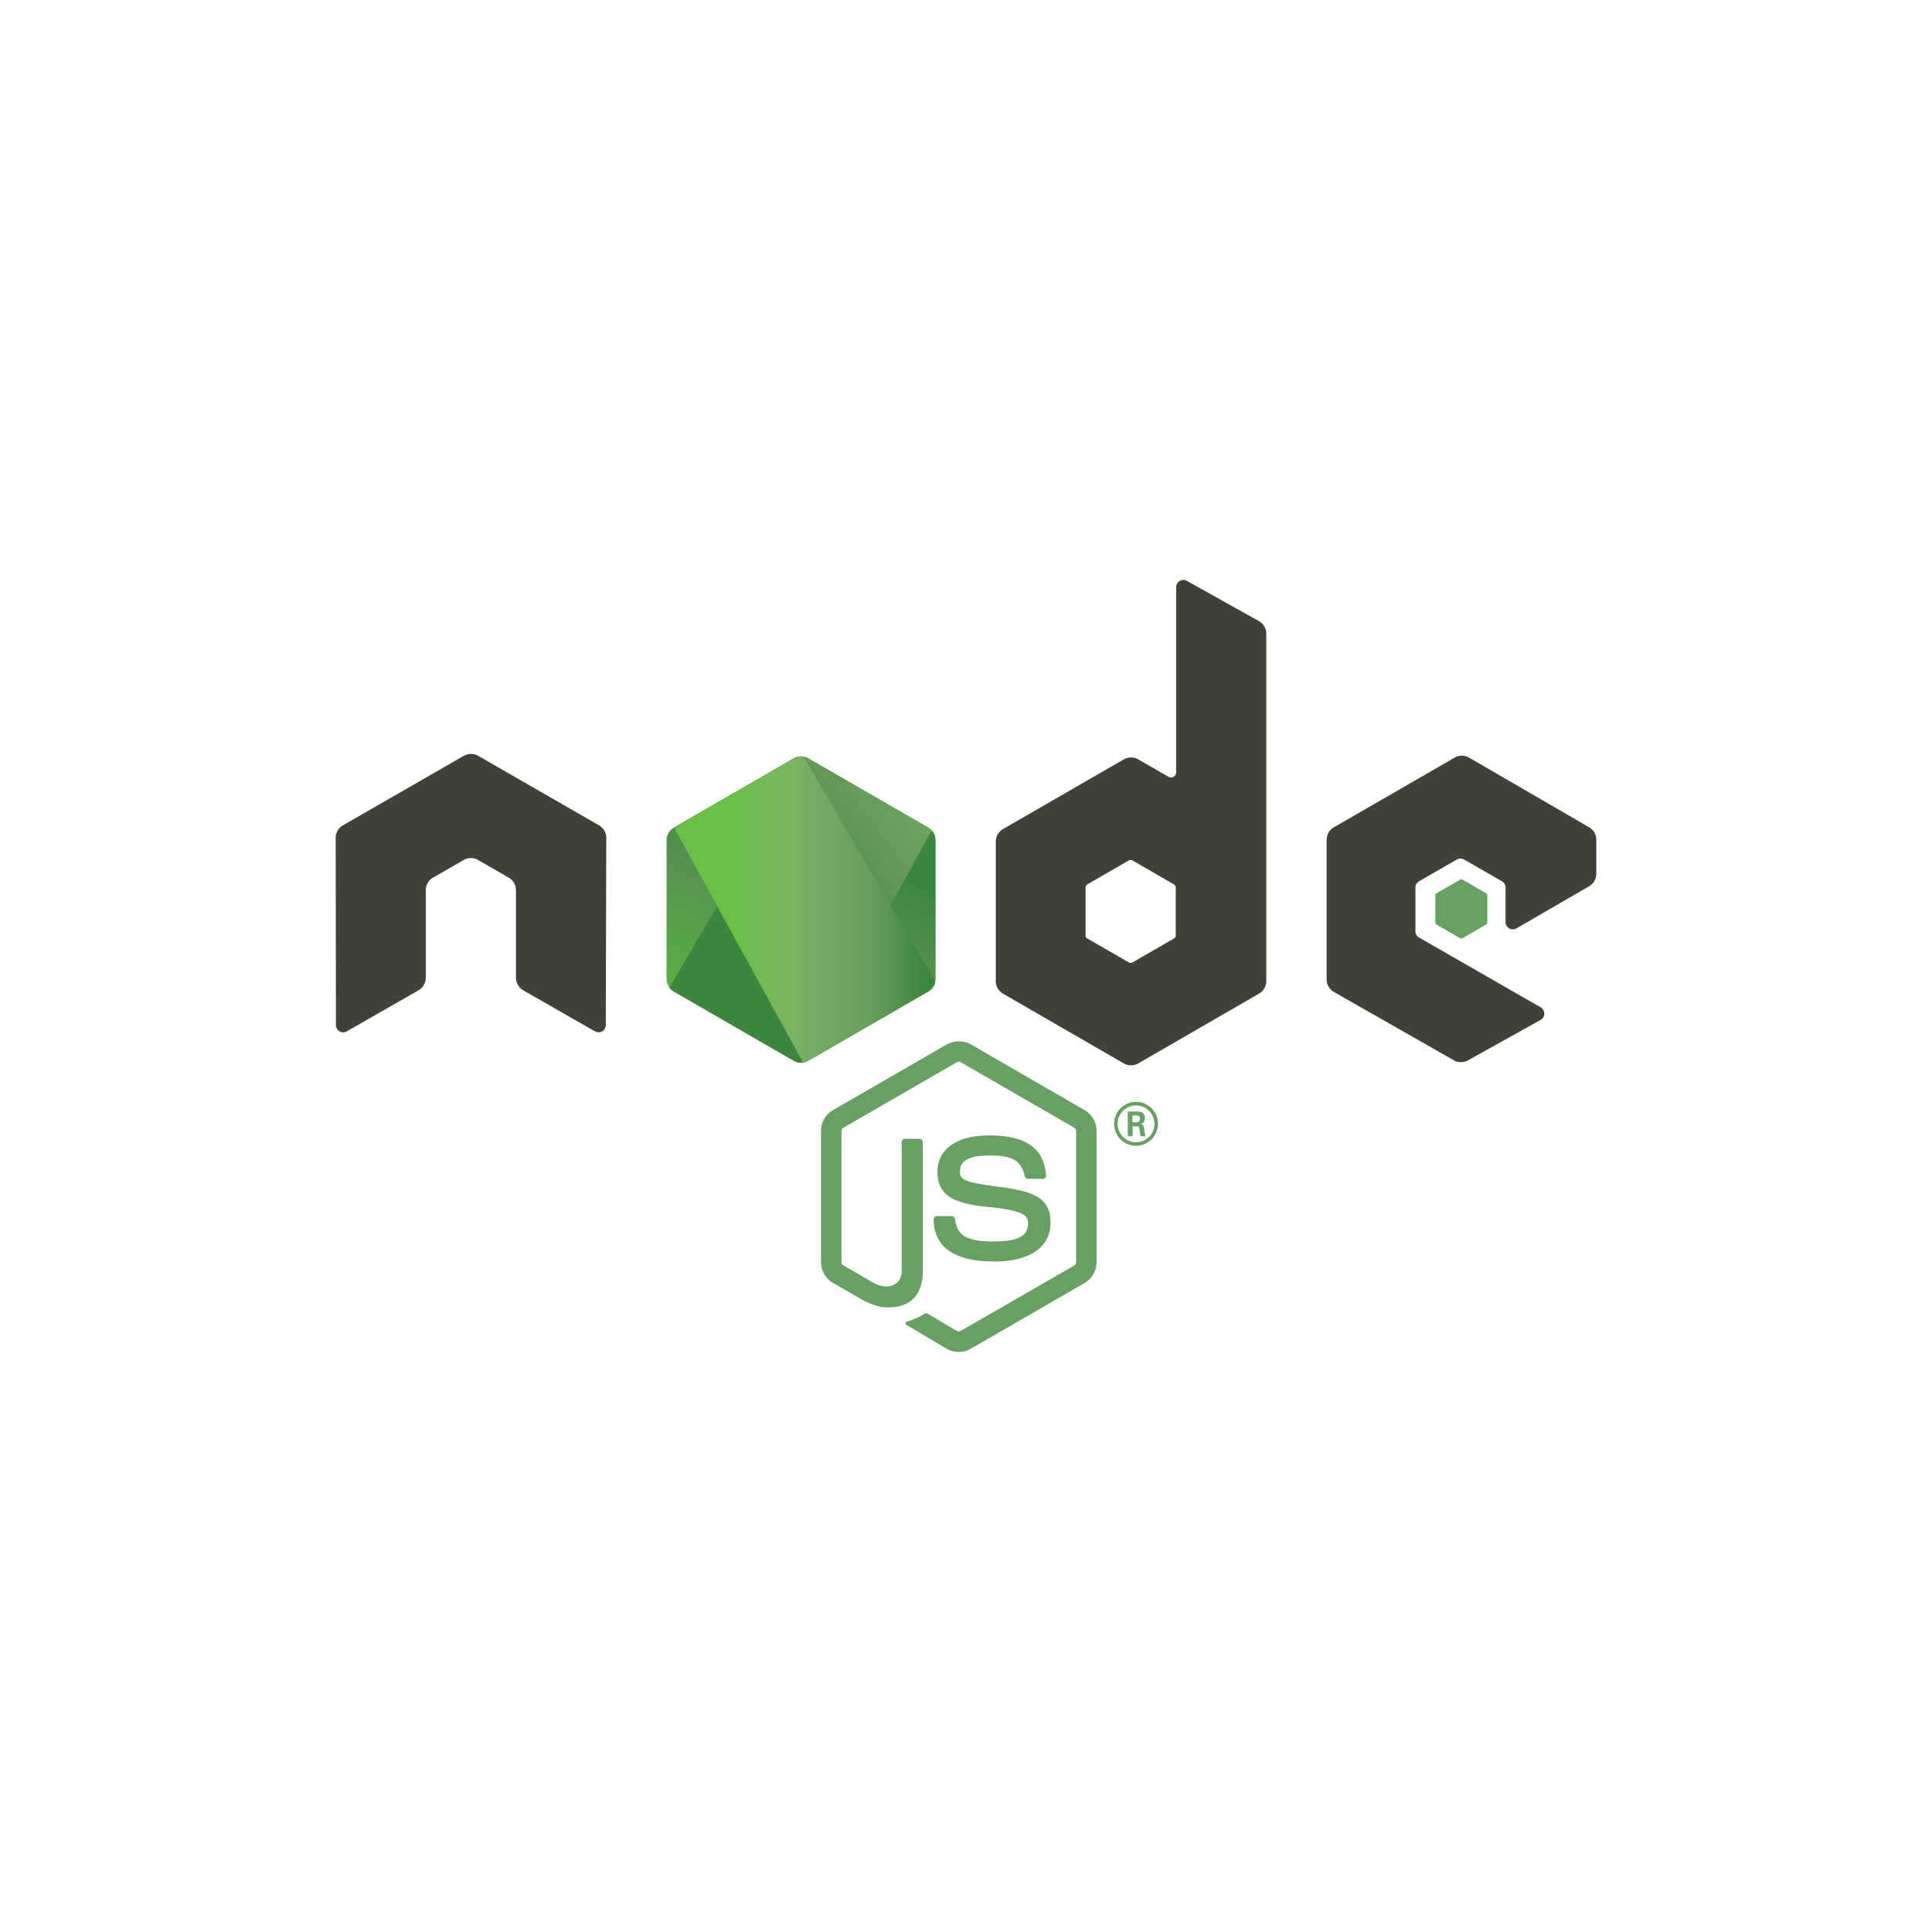 <?xml version="1.0" encoding="UTF-8"?> <svg xmlns="http://www.w3.org/2000/svg" xmlns:xlink="http://www.w3.org/1999/xlink" id="layer" viewBox="0 0 800 800"><defs><style>.cls-1{fill:none;}.cls-2{fill:#689f63;}.cls-3{fill:#404137;}.cls-4{clip-path:url(#clip-path);}.cls-5{fill:url(#linear-gradient);}.cls-6{clip-path:url(#clip-path-2);}.cls-7{fill:url(#linear-gradient-2);}.cls-8{clip-path:url(#clip-path-3);}.cls-9{fill:url(#linear-gradient-3);}</style><clipPath id="clip-path"><path class="cls-1" d="M328.67,314,279,342.71a6,6,0,0,0-3,5.2v57.42a6,6,0,0,0,3,5.2l49.71,28.71a6,6,0,0,0,6,0l49.71-28.71a6,6,0,0,0,3-5.2V347.91a6,6,0,0,0-3-5.2L334.67,314a6,6,0,0,0-6,0"></path></clipPath><linearGradient id="linear-gradient" x1="-1491.66" y1="-268.9" x2="-1490.77" y2="-268.9" gradientTransform="matrix(-184.39, 0, 0, -184.39, -274636.47, -49212.57)" gradientUnits="userSpaceOnUse"><stop offset="0" stop-color="#3e863d"></stop><stop offset="0.3" stop-color="#3e863d"></stop><stop offset="0.5" stop-color="#55934f"></stop><stop offset="0.8" stop-color="#5aad45"></stop><stop offset="1" stop-color="#5aad45"></stop></linearGradient><clipPath id="clip-path-2"><path class="cls-1" d="M277.19,409a6.05,6.05,0,0,0,1.77,1.56l42.64,24.62,7.1,4.09a6,6,0,0,0,3.46.78,6,6,0,0,0,1.18-.21l52.43-96a6.58,6.58,0,0,0-1.4-1.11l-32.55-18.79-17.2-9.9a6.8,6.8,0,0,0-1.56-.63Z"></path></clipPath><linearGradient id="linear-gradient-2" x1="-1484.3" y1="-252.87" x2="-1483.41" y2="-252.87" gradientTransform="matrix(183.78, 0, 0, 183.78, 273035.33, 46843.45)" gradientUnits="userSpaceOnUse"><stop offset="0" stop-color="#3e863d"></stop><stop offset="0.57" stop-color="#3e863d"></stop><stop offset="0.72" stop-color="#619857"></stop><stop offset="1" stop-color="#76ac64"></stop></linearGradient><clipPath id="clip-path-3"><path class="cls-1" d="M331.07,313.25a5.94,5.94,0,0,0-2.4.77L279.1,342.63,332.55,440a5.87,5.87,0,0,0,2.13-.73l49.71-28.71a6,6,0,0,0,2.9-4.11l-54.48-93.07a6.16,6.16,0,0,0-1.22-.12,4,4,0,0,0-.49,0"></path></clipPath><linearGradient id="linear-gradient-3" x1="-1476.75" y1="-256.42" x2="-1475.87" y2="-256.42" gradientTransform="translate(180802.8 31722.35) scale(122.24)" gradientUnits="userSpaceOnUse"><stop offset="0" stop-color="#6bbf47"></stop><stop offset="0.16" stop-color="#6bbf47"></stop><stop offset="0.38" stop-color="#79b461"></stop><stop offset="0.47" stop-color="#75ac64"></stop><stop offset="0.7" stop-color="#659e5a"></stop><stop offset="0.9" stop-color="#3e863d"></stop><stop offset="1" stop-color="#3e863d"></stop></linearGradient></defs><path class="cls-2" d="M397,559.83a9.92,9.92,0,0,1-4.95-1.32l-15.73-9.32c-2.35-1.31-1.21-1.78-.43-2.05A31.35,31.35,0,0,0,383,543.9a1.2,1.2,0,0,1,1.17.08l12.09,7.18a1.63,1.63,0,0,0,1.46,0L444.87,524a1.51,1.51,0,0,0,.72-1.28V468.28a1.55,1.55,0,0,0-.73-1.3L397.74,439.8a1.45,1.45,0,0,0-1.45,0L349.19,467a1.5,1.5,0,0,0-.75,1.29v54.39a1.43,1.43,0,0,0,.73,1.26l12.91,7.46c7,3.51,11.29-.62,11.29-4.78V472.92a1.34,1.34,0,0,1,1.37-1.36h6a1.35,1.35,0,0,1,1.35,1.36v53.71c0,9.34-5.09,14.71-13.95,14.71-2.73,0-4.88,0-10.87-3l-12.36-7.13a10,10,0,0,1-4.95-8.6V468.27a9.91,9.91,0,0,1,4.95-8.59l47.18-27.22a10.37,10.37,0,0,1,9.91,0l47.12,27.23a9.93,9.93,0,0,1,4.94,8.59v54.39a10,10,0,0,1-4.94,8.59L402,558.48a9.83,9.83,0,0,1-5,1.32"></path><path class="cls-2" d="M411.56,522.35c-20.62,0-24.94-9.47-24.94-17.41a1.36,1.36,0,0,1,1.36-1.36h6.09a1.37,1.37,0,0,1,1.35,1.16c.92,6.2,3.65,9.33,16.12,9.33,9.94,0,14.16-2.24,14.16-7.51,0-3-1.2-5.29-16.63-6.8-12.91-1.27-20.89-4.11-20.89-14.44,0-9.51,8-15.17,21.46-15.17,15.09,0,22.57,5.24,23.52,16.49a1.39,1.39,0,0,1-1.37,1.49h-6.12a1.36,1.36,0,0,1-1.33-1.06c-1.47-6.53-5-8.61-14.72-8.61-10.84,0-12.1,3.77-12.1,6.6,0,3.44,1.48,4.44,16.11,6.37S435,496.07,435,506.25s-8.57,16.15-23.5,16.15m57.41-57.68h1.58a1.37,1.37,0,0,0,1.54-1.44c0-1.39-.95-1.39-1.48-1.39h-1.63ZM467,460.26h3.51c1.2,0,3.56,0,3.56,2.69a2.33,2.33,0,0,1-1.92,2.5c1.4.1,1.5,1,1.69,2.32a9.63,9.63,0,0,0,.53,2.69h-2.16c-.06-.48-.39-3.07-.39-3.21-.14-.58-.34-.86-1.06-.86H469v4.08h-2Zm-4.21,5.08a7.62,7.62,0,1,0,7.59-7.6,7.62,7.62,0,0,0-7.59,7.6m16.71,0a9.09,9.09,0,1,1-9.09-9.09,9.11,9.11,0,0,1,9.09,9.09"></path><path class="cls-3" d="M251.05,347a6.06,6.06,0,0,0-3-5.25l-50-28.75a5.71,5.71,0,0,0-2.74-.79h-.52A5.82,5.82,0,0,0,192,313l-50,28.75a6.09,6.09,0,0,0-3,5.25l.1,77.45a3,3,0,0,0,1.5,2.61,2.89,2.89,0,0,0,3,0l29.71-17a6.1,6.1,0,0,0,3-5.24V368.63a6,6,0,0,1,3-5.22L192,356.12a6,6,0,0,1,3-.81,5.9,5.9,0,0,1,3,.81l12.65,7.28a6,6,0,0,1,3,5.23v36.18a6.12,6.12,0,0,0,3,5.24l29.69,17a3,3,0,0,0,3,0,3,3,0,0,0,1.5-2.61Zm235.81,40.32a1.48,1.48,0,0,1-.76,1.3l-17.16,9.9a1.51,1.51,0,0,1-1.51,0l-17.16-9.9a1.46,1.46,0,0,1-.76-1.3V367.51a1.51,1.51,0,0,1,.74-1.31l17.16-9.91a1.53,1.53,0,0,1,1.52,0l17.17,9.91a1.5,1.5,0,0,1,.75,1.31Zm4.64-146.78a3,3,0,0,0-3,0,3,3,0,0,0-1.48,2.6v76.69a2.12,2.12,0,0,1-1.06,1.83,2.1,2.1,0,0,1-2.11,0l-12.52-7.21a6,6,0,0,0-6,0l-50,28.85a6,6,0,0,0-3,5.22v57.72a6,6,0,0,0,3,5.22l50,28.87a6,6,0,0,0,6,0l50-28.88a6.06,6.06,0,0,0,3-5.23V262.43a6,6,0,0,0-3.11-5.28ZM658,367a6,6,0,0,0,3-5.22v-14a6,6,0,0,0-3-5.23l-49.67-28.83a6,6,0,0,0-6,0l-50,28.85a6,6,0,0,0-3,5.22v57.7a6.05,6.05,0,0,0,3,5.25l49.66,28.3a6,6,0,0,0,5.92,0l30-16.7a3,3,0,0,0,0-5.25l-50.29-28.86a3,3,0,0,1-1.52-2.6v-18.1a3,3,0,0,1,1.51-2.62l15.64-9a3,3,0,0,1,3,0l15.66,9a3,3,0,0,1,1.51,2.61V381.8a3,3,0,0,0,4.53,2.61Z"></path><path class="cls-2" d="M604.53,364.29a1.15,1.15,0,0,1,1.16,0l9.59,5.54a1.15,1.15,0,0,1,.58,1v11.08a1.16,1.16,0,0,1-.58,1l-9.59,5.53a1.15,1.15,0,0,1-1.16,0l-9.59-5.53a1.17,1.17,0,0,1-.59-1V370.83a1.15,1.15,0,0,1,.58-1Z"></path><g class="cls-4"><rect class="cls-5" x="250.08" y="298.77" width="163.16" height="155.99" transform="translate(-152.62 508.75) rotate(-63.89)"></rect></g><g class="cls-6"><rect class="cls-7" x="250.16" y="293.54" width="162.62" height="166.43" transform="translate(-159.01 270.71) rotate(-36.46)"></rect></g><g class="cls-8"><rect class="cls-9" x="279.1" y="313.23" width="108.17" height="126.75"></rect></g></svg> 